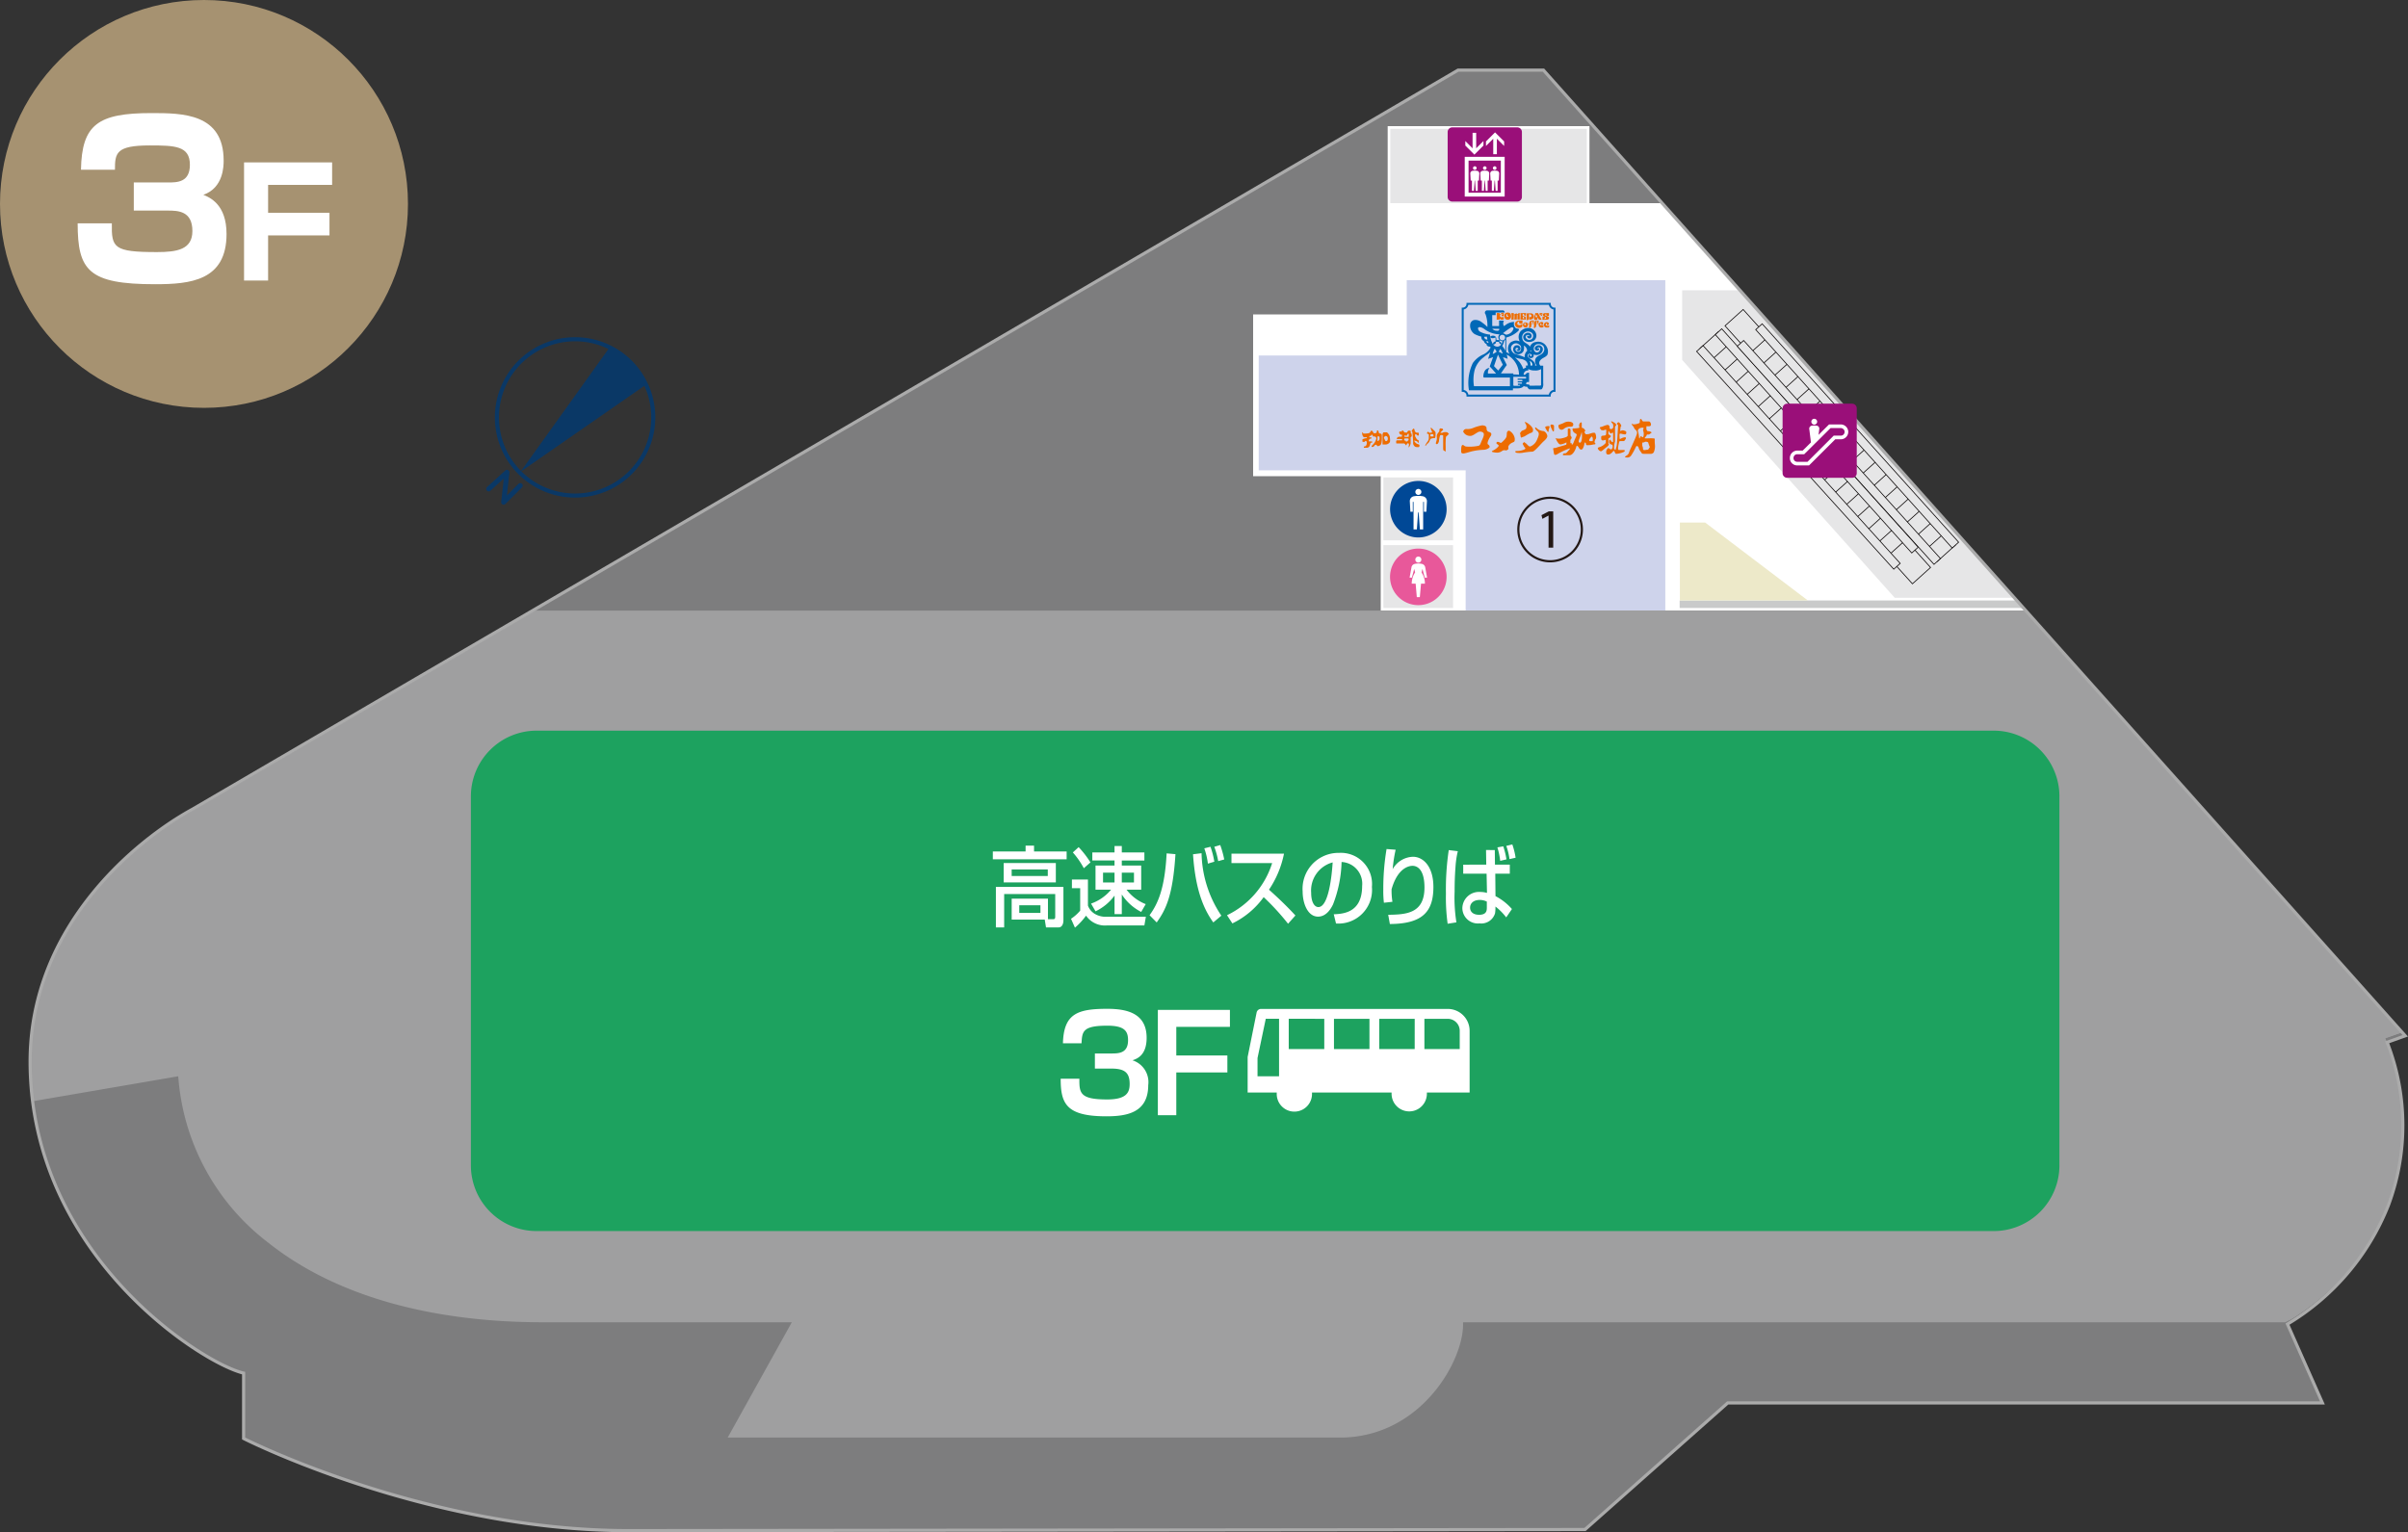 <svg xmlns="http://www.w3.org/2000/svg" viewBox="0 0 238.657 151.901"><rect x="0" y="0" width="238.657" height="151.901" fill="#333333" stroke="none"/><defs><style>.cls-1{fill:#7d7d7e;}.cls-2{fill:#fff;}.cls-3{fill:#9f9fa0;}.cls-4{fill:#e6e6e7;}.cls-5{fill:#c9caca;}.cls-6{fill:#ede9c9;}.cls-10,.cls-11,.cls-21,.cls-22,.cls-7,.cls-8,.cls-9{fill:none;}.cls-7{stroke:#ababab;stroke-width:0.312px;}.cls-10,.cls-11,.cls-8,.cls-9{stroke:#040000;}.cls-8{stroke-width:0.071px;}.cls-9{stroke-width:0.071px;}.cls-10{stroke-width:0.071px;}.cls-11{stroke-width:0.071px;}.cls-12{fill:#9a0f79;}.cls-13{fill:#e8589a;}.cls-14{fill:#1da25f;}.cls-15{fill:#004896;}.cls-16{fill:#a69271;}.cls-17{fill:#ced3eb;}.cls-18{fill:#0068b7;}.cls-19{fill:#ed6c00;}.cls-20{fill:#231815;}.cls-21,.cls-22{stroke:#0a3866;}.cls-21{stroke-linecap:round;stroke-linejoin:round;stroke-width:0.494px;}.cls-22{stroke-width:0.405px;}.cls-23{fill:#0a3866;}</style></defs><title>3f</title><g id="レイヤー_2" data-name="レイヤー 2"><g id="レイヤー_1-2" data-name="レイヤー 1"><path class="cls-1" d="M171.234,139.086h58.943l-3.463-7.816a23.974,23.974,0,0,0,10.004-11.791,22.62,22.62,0,0,0-.127-16.148l1.795-.642L152.972,6.953h-8.465L19.043,80.244C13.619,83.217,2.986,91.752,2.986,105.252c0,19.146,17.115,29.953,21.158,30.877v6.48s17.969,9.137,38.168,9.137l94.777-.109Z"/><polygon class="cls-2" points="164.685 20.142 157.531 20.142 157.531 12.508 137.533 12.508 137.533 31.17 124.197 31.17 124.197 47.207 136.844 47.207 136.844 60.537 200.699 60.537 164.685 20.142"/><path class="cls-3" d="M237.91,108.332a21.008,21.008,0,0,0-1.289-4.875l-.229-.52,1.6-.568-37.293-41.832H52.998L18.845,80.5a34.369,34.369,0,0,0-9.949,8.467,25.62,25.62,0,0,0-5.902,16.211,31.127,31.127,0,0,0,.258,3.998l14.414-2.475a22.769,22.769,0,0,0,8.926,16.5c6.482,5.16,15.895,7.887,27.219,7.887h24.666l-6.357,11.434h60.666c8.117,0,12.385-7.801,12.215-11.434h81.504l.438-.229a23.729,23.729,0,0,0,9.803-11.578,21.332,21.332,0,0,0,1.166-10.949"/><rect class="cls-4" x="137.107" y="54.044" width="6.906" height="6.231"/><path class="cls-3" d="M237.91,108.332a21.008,21.008,0,0,0-1.289-4.875l-.229-.52,1.6-.568L228.447,91.658l-5.465,5.045V110.24H220.779v4.56c0,2.365-2.285,9.053-7.557,9.053H157.344l-7.949,1.494L145,130.826h82.006a23.838,23.838,0,0,0,9.738-11.545,21.333,21.333,0,0,0,1.166-10.949"/><polygon class="cls-4" points="187.787 59.266 199.566 59.266 172.385 28.777 166.719 28.777 166.719 35.683 187.787 59.266"/><polygon class="cls-5" points="181.472 59.529 171.801 59.531 166.469 59.531 166.469 60.277 200.467 60.277 199.795 59.529 181.472 59.529"/><rect class="cls-4" x="137.797" y="12.771" width="19.471" height="7.371"/><polygon class="cls-6" points="169 51.807 166.492 51.807 166.492 59.531 179.178 59.531 169 51.807"/><path class="cls-7" d="M171.234,139.086h58.943l-3.463-7.816a23.974,23.974,0,0,0,10.004-11.791,22.62,22.62,0,0,0-.127-16.148l1.795-.642L152.972,6.953h-8.465L19.043,80.244C13.619,83.217,2.986,91.752,2.986,105.252c0,19.146,17.115,29.953,21.158,30.877v6.48s17.969,9.137,38.168,9.137l94.777-.109Z"/><rect class="cls-4" x="178.709" y="29.674" width="2.419" height="31.435" transform="translate(15.872 132.107) rotate(-42.02)"/><path class="cls-8" d="M188.84,53.554l-1.818,1.637m.725-2.85L185.93,53.976m.721-2.85-1.812,1.637m.723-2.85-1.818,1.637m.725-2.848-1.817,1.634m.725-2.846-1.82,1.633m.727-2.848-1.816,1.637m.723-2.852-1.818,1.639m.725-2.852-1.818,1.637M179,42.633l-1.818,1.639m.723-2.852L176.09,43.056m.723-2.85-1.814,1.637m.721-2.85L173.904,40.63m.723-2.85-1.817,1.636m.723-2.848-1.816,1.635m.723-2.85L170.625,36.99m.725-2.85-1.818,1.637M168.5,34.523l1.797-1.619,21.041,23.354-1.797,1.621Z"/><rect class="cls-4" x="177.81" y="30.785" width="0.86" height="29.119" transform="translate(15.656 131.323) rotate(-42.144)"/><rect class="cls-9" x="177.81" y="30.785" width="0.86" height="29.119" transform="translate(15.656 131.323) rotate(-42.144)"/><rect class="cls-4" x="179.626" y="29.148" width="0.861" height="29.119" transform="translate(16.957 131.624) rotate(-41.97)"/><rect class="cls-10" x="179.626" y="29.148" width="0.861" height="29.119" transform="translate(16.957 131.624) rotate(-41.97)"/><rect class="cls-4" x="181.175" y="27.451" width="2.419" height="31.436" transform="translate(18.04 133.273) rotate(-42.051)"/><path class="cls-8" d="M173.463,35.004l1.818-1.637m-.723,2.85,1.816-1.637m-.725,2.85,1.816-1.635m-.723,2.848,1.816-1.635m-.725,2.85,1.816-1.637m-.721,2.852,1.818-1.639m-.727,2.852,1.816-1.637m-.723,2.85,1.816-1.637m-.723,2.852,1.814-1.637m-.723,2.85,1.818-1.637m-.725,2.85L186.215,45.5m-.727,2.852,1.818-1.637m-.723,2.852,1.815-1.639m-.725,2.852,1.82-1.639m-.725,2.852,1.817-1.635m-.725,2.85,1.818-1.637m-.723,2.85,1.815-1.637m1.031,1.254-1.795,1.619L170.965,32.301l1.799-1.619Z"/><rect class="cls-4" x="183.633" y="28.656" width="0.86" height="29.119" transform="translate(18.314 134.177) rotate(-41.97)"/><rect class="cls-10" x="183.633" y="28.656" width="0.86" height="29.119" transform="translate(18.314 134.177) rotate(-41.97)"/><rect class="cls-4" x="181.816" y="30.293" width="0.861" height="29.119" transform="translate(16.884 133.626) rotate(-42.055)"/><rect class="cls-11" x="181.816" y="30.293" width="0.861" height="29.119" transform="translate(16.884 133.626) rotate(-42.055)"/><path class="cls-12" d="M177.132,47.371a.461.461,0,0,1-.459-.457V40.482a.46.46,0,0,1,.459-.461h6.43a.461.461,0,0,1,.461.46v6.432a.461.461,0,0,1-.461.457Z"/><path class="cls-2" d="M179.81,42.096a.289.289,0,1,0-.289-.289h0a.29.29,0,0,0,.289.289"/><path class="cls-2" d="M183.181,42.826a.736.736,0,0,1-.746.725l-.011,0h-.531l-2.598,2.59h-1.156a.725.725,0,0,1-.746-.704c0-.008,0-.016,0-.025a.739.739,0,0,1,.736-.742h.538l.816-.809-.166-1.324a.101.101,0,0,1-.006-.041.304.304,0,0,1,.262-.297c.08-.008.156-.016.238-.016.084,0,.166.008.244.016a.301.301,0,0,1,.258.297.102.102,0,0,1-.006.041l-.07.574,1.041-1.033h1.146a.75.75,0,0,1,.758.742v.006"/><path class="cls-12" d="M178.816,45.031l2.611-2.594h.996a.407.407,0,0,1,.289.119.362.362,0,0,1,.107.27.37.37,0,0,1-.376.364l-.021-.001h-.682l-2.598,2.594h-1.006a.405.405,0,0,1-.281-.109.372.372,0,0,1-.102-.262.396.396,0,0,1,.109-.274.384.384,0,0,1,.273-.107Z"/><path class="cls-12" d="M143.939,12.627h6.439a.459.459,0,0,1,.459.459v6.436a.463.463,0,0,1-.463.463h-6.434a.463.463,0,0,1-.463-.463h0V13.088A.461.461,0,0,1,143.939,12.627Z"/><path class="cls-2" d="M148.748,19.107h-3.199V15.922h3.199Zm-3.578.377h3.957V15.547H145.17Z"/><polygon class="cls-2" points="147.025 14.43 147.025 13.982 146.304 14.703 146.304 13.17 145.947 13.17 145.947 14.703 145.228 13.982 145.228 14.43 146.127 15.33 147.025 14.43"/><polygon class="cls-2" points="147.996 13.752 147.996 15.285 148.355 15.285 148.355 13.752 149.076 14.471 149.076 14.023 148.174 13.123 147.275 14.023 147.275 14.471 147.996 13.752"/><path class="cls-2" d="M145.76,17.902h.123V18.92h.197l.072-1.018h.035L146.26,18.92h.197V17.902h.123l.033-.684a.263.263,0,0,0-.229-.283,1.546,1.546,0,0,0-.215-.016,1.584,1.584,0,0,0-.219.016.265.265,0,0,0-.227.283Z"/><path class="cls-2" d="M146.17,16.84a.177.177,0,0,0,.178-.176v0a.181.181,0,0,0-.178-.18.183.183,0,0,0-.182.18.179.179,0,0,0,.182.176"/><path class="cls-2" d="M146.748,17.902h.121V18.92h.197l.072-1.018h.035l.072,1.018h.195V17.902h.123l.037-.684a.267.267,0,0,0-.229-.283,1.514,1.514,0,0,0-.434,0,.262.262,0,0,0-.227.283Z"/><path class="cls-2" d="M147.16,16.84a.177.177,0,1,0-.003,0h.003"/><path class="cls-2" d="M147.732,17.902h.125V18.92h.197l.074-1.018h.035l.07,1.018h.195V17.902h.123l.035-.684a.265.265,0,0,0-.227-.283,1.633,1.633,0,0,0-.219-.016,1.605,1.605,0,0,0-.217.016.268.268,0,0,0-.227.283Z"/><path class="cls-2" d="M148.142,16.84a.175.175,0,0,0,.176-.174v-.002a.18.18,0,0,0-.176-.18.184.184,0,0,0-.18.18.18.18,0,0,0,.18.176"/><path class="cls-13" d="M140.57,59.994a2.804,2.804,0,1,1,.002,0H140.57"/><path class="cls-2" d="M140.57,55.779a.299.299,0,0,0,.3-.298h0a.298.298,0,1,0-.596-.011v.011a.297.297,0,0,0,.296.298h0"/><path class="cls-2" d="M140.979,56.403l.232.862h.226l-.182-1.018a.432.432,0,0,0-.311-.337,1.609,1.609,0,0,0-.747,0,.42.42,0,0,0-.307.337l-.184,1.018h.224l.232-.862.091.346a2.032,2.032,0,0,0-.338,1.111h.39l.115,1.34h.3l.117-1.34h.388a1.983,1.983,0,0,0-.337-1.111l.09-.346"/><rect class="cls-4" x="137.107" y="47.334" width="6.906" height="6.231"/><path class="cls-14" d="M53.183,72.437H197.595a6.514,6.514,0,0,1,6.514,6.514h0v36.58a6.516,6.516,0,0,1-6.516,6.516H53.183A6.514,6.514,0,0,1,46.67,115.533h0V78.951a6.514,6.514,0,0,1,6.514-6.514Z"/><rect class="cls-14" x="93.367" y="76.59" width="61.24" height="33.076"/><path class="cls-2" d="M101.646,83.838h.838v.576h3.231v.775H98.4v-.775h3.246Zm2.217,7.293h.525c.125,0,.195-.051.195-.225V88.635h-5.06v3.307h-.82V87.928h6.693v3.307c0,.404-.162.707-.473.707H103.67l-.125-.775h-3.277V89.09h3.596Zm.781-3.652H99.476V85.56h5.168Zm-4.377-.635h3.58v-.646h-3.58Zm.752,3.658h2.1v-.756h-2.1Z"/><path class="cls-2" d="M106.238,87.195h1.588v2.584a1.588,1.588,0,0,0,.674.818,2.113,2.113,0,0,0,1.107.293h3.959l-.146.854h-3.688a2.278,2.278,0,0,1-2.094-.967,6.647,6.647,0,0,1-1.1,1.19l-.389-.879a4.298,4.298,0,0,0,.908-.808V88.056h-.82Zm.666-3.211a9.769,9.769,0,0,1,1.17,1.514l-.658.578A7.996,7.996,0,0,0,106.33,84.51Zm1.23,5.598a4.51,4.51,0,0,0,1.984-1.379h-1.541V85.808h1.883v-.5H108.26V84.51h2.201v-.639h.721v.639H113.42v.799h-2.238v.5h1.922v2.395h-1.45a4.376,4.376,0,0,0,1.899,1.43l-.449.775a5.05,5.05,0,0,1-1.922-1.73v1.944h-.721v-1.834a5.039,5.039,0,0,1-1.883,1.559Zm1.188-2.094h1.139v-.973H109.322Zm1.859,0h1.207v-.973h-1.207Z"/><path class="cls-2" d="M113.933,90.734c.791-1.094,1.512-2.574,1.691-6.131l.875.078c-.256,4.1-.945,5.494-1.859,6.768Zm5.154-6.148a11.482,11.482,0,0,0,1.961,6.193l-.799.67c-.752-1.068-1.75-2.824-2.008-6.758Zm.627,1.033a7.101,7.101,0,0,0-.355-1.516l.611-.154a7.971,7.971,0,0,1,.381,1.48Zm1.023-.248a8.361,8.361,0,0,0-.387-1.422l.588-.172a10.119,10.119,0,0,1,.397,1.43Z"/><path class="cls-2" d="M121.609,90.734a8.566,8.566,0,0,0,4.473-5.166h-4.031v-.939h5.207a9.823,9.823,0,0,1-1.488,3.574c.906.81,1.791,1.654,2.619,2.557l-.729.82a23.728,23.728,0,0,0-2.418-2.637,8.244,8.244,0,0,1-3.1,2.602Z"/><path class="cls-2" d="M132.189,90.641c.922-.043,2.812-.139,2.812-2.807a2.153,2.153,0,0,0-1.914-2.367q-.062-.006-.123-.009a12.467,12.467,0,0,1-.846,4.201c-.131.268-.59,1.215-1.486,1.215-1.016,0-1.527-1.291-1.527-2.498a3.563,3.563,0,0,1,3.293-3.813q.163-.012.326-.009a3.086,3.086,0,0,1,3.246,3.375,3.333,3.333,0,0,1-3.557,3.627Zm-2.24-2.135c0,.93.326,1.42.715,1.42,1.035,0,1.34-3.221,1.416-4.428a2.884,2.884,0,0,0-2.131,3.008"/><path class="cls-2" d="M138.322,84.242a14.293,14.293,0,0,0-.295,1.928,2.394,2.394,0,0,1,2.008-1.23c1.037,0,2.029.982,2.029,2.988,0,2.453-1.068,3.66-4.314,3.678l-.164-.914c1.752-.025,3.594-.111,3.594-2.703,0-1.851-.758-2.152-1.184-2.152-.256,0-1.449.111-2.076,2.324a7.047,7.047,0,0,0,.084,1.242l-.844.094a9.774,9.774,0,0,1-.062-1.303,23.816,23.816,0,0,1,.324-4.021Z"/><path class="cls-2" d="M144.484,84.388a9.214,9.214,0,0,0-.231,1.584c-.07.922-.086,1.723-.086,2.42a15.434,15.434,0,0,0,.178,3.049l-.869.139a18.917,18.917,0,0,1-.17-2.973,26.592,26.592,0,0,1,.279-4.33Zm2.82,1.334-.023-1.455.869.01.016,1.445h1.471v.896H148.197l.021,2.223a5.558,5.558,0,0,1,1.629,1.281l-.566.828a5.911,5.911,0,0,0-1.068-1.078,3.651,3.651,0,0,1-.039.674,1.423,1.423,0,0,1-1.535.998,1.535,1.535,0,0,1-1.705-1.525,1.643,1.643,0,0,1,1.691-1.594l.053.002a2.531,2.531,0,0,1,.697.094l-.039-1.902h-2.317v-.896Zm.055,3.66a1.575,1.575,0,0,0-.713-.162c-.565,0-.945.301-.945.766,0,.404.303.705.893.705.766,0,.766-.455.766-.738Zm1.326-4.039a7.301,7.301,0,0,0-.279-1.334l.582-.103a7.706,7.706,0,0,1,.316,1.293Zm.922-.172a6.065,6.065,0,0,0-.318-1.309l.596-.146a7.063,7.063,0,0,1,.326,1.318Z"/><path class="cls-2" d="M143.485,100.024H124.979a.448.448,0,0,0-.432.34l-.893,4.428v3.523h2.883v.129a1.748,1.748,0,1,0,3.496.027q0-.014,0-.027v-.129h7.887v.119a1.749,1.749,0,1,0,3.498,0v-.119h4.236v-6.127a2.168,2.168,0,0,0-2.17-2.164M126.768,106.7h-2.135v-1.801l.818-3.902h1.316V106.7m4.482-2.697h-3.522v-3.006l3.522.008v2.998m4.479,0h-3.518v-2.998h3.518Zm4.482,0H136.696v-2.998h3.516Zm.963,0v-2.998h2.31a1.184,1.184,0,0,1,1.19,1.178v.005l.002,1.815Z"/><path class="cls-2" d="M106.977,106.944c-.014,1.432.066,2.055,2.756,2.055,1.963,0,2.227-.73,2.227-1.539,0-1.127-.502-1.522-1.814-1.522h-1.631V104.44h1.617c.715,0,1.67,0,1.67-1.312,0-.9-.344-1.443-2.053-1.443-2.465,0-2.492.582-2.559,1.748h-1.842c.078-2.928,1.43-3.42,4.385-3.42,1.896,0,3.91.399,3.91,2.877,0,1.75-.967,2.08-1.404,2.227a2.271,2.271,0,0,1,1.562,2.465c0,2.73-2.119,3.088-4.146,3.088-3.988,0-4.531-1.26-4.531-3.725Z"/><polygon class="cls-2" points="121.897 100.12 121.897 101.802 116.583 101.802 116.583 104.64 121.645 104.64 121.645 106.321 116.583 106.321 116.583 110.561 114.755 110.561 114.755 100.12 121.897 100.12"/><path class="cls-15" d="M140.575,53.284a2.802,2.802,0,1,1,2.8-2.805,2.802,2.802,0,0,1-2.8,2.805"/><path class="cls-2" d="M140.575,49.066a.296.296,0,0,0,.297-.295v-.001a.298.298,0,1,0-.301.297h.004"/><path class="cls-2" d="M141.021,49.2a2.59,2.59,0,0,0-.895,0,.486.486,0,0,0-.399.509l.056,1.025h.24v-.98h.074v2.732h.33l.119-1.69h.057l.122,1.69h.325V49.755h.074v.98h.243l.056-1.025a.492.492,0,0,0-.401-.509"/><g id="_レイヤー_2" data-name=" レイヤー 2"><circle class="cls-16" cx="20.217" cy="20.217" r="20.217"/><path class="cls-2" d="M11.084,22.142c-.041,2.427.185,2.849,4.474,2.849,1.991,0,3.51-.253,3.51-2.089,0-1.983-1.416-2.026-2.442-2.026H13.26V18.09h3.365c.924,0,2.195,0,2.195-1.752,0-1.877-1.477-1.92-3.98-1.92-3.346,0-3.448.76-3.448,2.406H8.025c.082-4.496,1.704-5.613,6.979-5.613,3.078,0,7.162.021,7.162,4.705,0,.507,0,2.701-2.012,3.398.616.253,2.299.928,2.299,3.883,0,4.621-3.57,4.981-7.08,4.981-6.608,0-7.676-1.372-7.676-6.036Z"/><path class="cls-2" d="M32.916,16.1v2.23H26.572v2.764h6.084v2.244h-6.084v4.474H24.188V16.1Z"/></g><g id="レイヤー_3" data-name="レイヤー 3"><polygon class="cls-17" points="139.421 27.773 139.421 35.243 124.753 35.243 124.753 46.628 145.261 46.628 145.261 60.526 165.048 60.526 165.048 27.773 139.421 27.773"/><path class="cls-18" d="M153.28,34.36a.948.948,0,0,0-1.062-.455.697.697,0,0,0-.581.467c-.025-.011-.016-.033-.031-.048-.209-.29-.621-.338-.716-.696a.58.58,0,0,1,.882-.663.39.39,0,0,1,.181.352.385.385,0,0,1-.743.137.193.193,0,0,1,.074-.207.254.254,0,0,1,.201-.037c.055.02.091.04.079.094-.015.028-.039.028-.065.021a.11.11,0,0,1-.066-.059.06.06,0,0,0-.07.03.171.171,0,0,0,.051.185.253.253,0,0,0,.249.06.27.27,0,0,0,.109-.119.296.296,0,0,0-.058-.336.47.47,0,0,0-.345-.092.505.505,0,0,0-.396.337.473.473,0,0,0,.21.48.834.834,0,0,0,.878-.071.628.628,0,0,0,.184-.653.799.799,0,0,0-.66-.566.235.235,0,0,0-.039-.007,1.09,1.09,0,0,0-.844.331.913.913,0,0,0-.143.853c.012.051.036.106.049.154a.727.727,0,0,0-.639-.033.412.412,0,0,1-.05.019.642.642,0,0,0-.379.338.945.945,0,0,0,.069.896l-.008.007a2.087,2.087,0,0,0-.308-.165l-.01-.066V33.46a2.653,2.653,0,0,0,1.086-.553c.083-.075.204-.166.166-.279-.1-.069-.233-.036-.324-.115a.578.578,0,0,1-.138-.596,1.393,1.393,0,0,0-.86.308c-.052.026-.092.092-.151.102a.466.466,0,0,1-.072-.353c.006-.064.069-.122.036-.185l-.445-.014-.012.014c.011.152,0,.373.006.518l-.016.014h-.646l-.019-.022v-1.06h.34v-.261h.893l.013-.016a.282.282,0,0,0-.141-.189H147.34a.243.243,0,0,0-.165.159.251.251,0,0,0,.059.23,3.36,3.36,0,0,1,.182,1.257,3.313,3.313,0,0,0-.535-.452.99.99,0,0,0-.797-.237.515.515,0,0,0-.365.381.998.998,0,0,0,.422,1.005,2.839,2.839,0,0,0,.666.251l.01.136a.416.416,0,0,0,.245.303.431.431,0,0,0,.27.305.303.303,0,0,0,.024.12.372.372,0,0,0,.324.134.097.097,0,0,1,.037.124,1.581,1.581,0,0,1-.801.694,2.567,2.567,0,0,0-.948.814,4.536,4.536,0,0,0-.38,2.695h4.359v-.18c.365-.039.817.079,1.071-.236a.745.745,0,0,0,.344.063.479.479,0,0,0,.229.268h1.108a.171.171,0,0,0,.136-.061.825.825,0,0,0,.112-.557V36.255l-.285-.007a.469.469,0,0,1-.103-.18.405.405,0,0,1,.103-.352c.208-.261.523-.274.705-.551A.946.946,0,0,0,153.28,34.36Z"/><path class="cls-17" d="M147.086,32.603a2.637,2.637,0,0,0,1.543.543.402.402,0,0,0-.112.409.595.595,0,0,0,.091.15h-.3a.78.78,0,0,0-.038-.275q-.022-.029-.047-.057a.325.325,0,0,0-.252-.094.309.309,0,0,0-.267.109c-.01-.053-.023-.168-.028-.219a2.48,2.48,0,0,1-.979-.28.405.405,0,0,1-.21-.381.22.22,0,0,1,.168-.078A.907.907,0,0,1,147.086,32.603Z"/><path class="cls-17" d="M149.958,32.476a.137.137,0,0,1,.036.142.851.851,0,0,1-.739.565,1.177,1.177,0,0,0-.295-.147,7.301,7.301,0,0,1,.806-.575A.233.233,0,0,1,149.958,32.476Z"/><path class="cls-17" d="M148.573,32.592a.143.143,0,0,1-.014.149c-.084.08-.188.047-.306.041a.56.56,0,0,1-.352-.19C147.901,32.589,148.57,32.603,148.573,32.592Z"/><path class="cls-17" d="M147.37,33.378a1.531,1.531,0,0,0,.054.278.265.265,0,0,1-.321-.267,1.47,1.47,0,0,0,.268-.018Z"/><path class="cls-17" d="M147.866,33.522a.56.56,0,0,0,.356-.075l.001.399a.383.383,0,0,0-.175.074.302.302,0,0,0-.086.191,1.884,1.884,0,0,1-.253-.693C147.733,33.444,147.792,33.52,147.866,33.522Z"/><path class="cls-17" d="M148.915,33.826a.766.766,0,0,1-.106.289.239.239,0,0,0-.19-.25v-.148A.422.422,0,0,0,148.915,33.826Z"/><path class="cls-17" d="M147.457,33.824l.081.163c-.102.047-.217-.082-.234-.157C147.303,33.83,147.415,33.824,147.457,33.824Z"/><path class="cls-17" d="M148.278,33.884l.295.007a.185.185,0,0,0,.078.18.22.22,0,0,0,.151.056.516.516,0,0,1-.329.235.503.503,0,0,1-.491-.222.241.241,0,0,0,.243-.1A.358.358,0,0,0,148.278,33.884Z"/><path class="cls-17" d="M149.193,33.681v1.076a3,3,0,0,0-.305-.458,1.443,1.443,0,0,0,.19-.521A.348.348,0,0,0,149.193,33.681Z"/><path class="cls-17" d="M150.721,34.308a.574.574,0,0,1-.033.48c-.093.106-.191.095-.327.07a.249.249,0,0,1-.137-.113c-.031-.071-.045-.21.066-.252a.147.147,0,0,1,.147.027.083.083,0,0,1,.037.1c-.046.063-.2-.042-.15.094a.21.21,0,0,0,.263.059.254.254,0,0,0,.104-.286.346.346,0,0,0-.186-.238.462.462,0,0,0-.339.02.446.446,0,0,0-.194.434c.05.161.16.364.338.399a.607.607,0,0,0,.668-.266.914.914,0,0,0,.044-.571.566.566,0,0,1,.33.523.764.764,0,0,0-.245.529.345.345,0,0,1,.008.066V35.42a6.054,6.054,0,0,0-.88-.302.682.682,0,0,1-.481-.554.45.45,0,0,1,.19-.419.483.483,0,0,1,.475-.078A.733.733,0,0,1,150.721,34.308Z"/><path class="cls-17" d="M152.941,34.283a.559.559,0,0,1,.103.451c-.16.58-.81.42-.895.964a.651.651,0,0,0,.162.539l-.17.006c.071-.208-.102-.367-.234-.503-.132-.099-.288-.198-.425-.301a.249.249,0,0,1-.045-.285.235.235,0,0,1,.237-.067.299.299,0,0,1,.129.077c.019.096-.016.149-.089.163-.033.011-.061-.047-.066-.07.005-.042.026-.087-.024-.118-.062-.028-.103.036-.128.076a.24.24,0,0,0,.006.189.289.289,0,0,0,.277.092.278.278,0,0,0,.19-.114c.048-.078.026-.168.043-.243a.701.701,0,0,0,.539.007.54.54,0,0,0,.266-.23.495.495,0,0,0,.087-.377.435.435,0,0,0-.304-.302.448.448,0,0,0-.452.167.285.285,0,0,0-.028.194.214.214,0,0,0,.129.141.26.26,0,0,0,.256-.026.192.192,0,0,0,.035-.171c-.006-.016-.029-.035-.048-.016-.012.035-.047.075-.076.06-.024-.024-.017-.072-.011-.101.024-.057.1-.053.146-.041.034.01.1.057.102.098a.412.412,0,0,1-.165.352.359.359,0,0,1-.276.025.438.438,0,0,1-.204-.33.472.472,0,0,1,.258-.44A.679.679,0,0,1,152.941,34.283Z"/><path class="cls-17" d="M148.335,34.872a1.482,1.482,0,0,1-.391.22,1.476,1.476,0,0,1,.198-.518A1.326,1.326,0,0,1,148.335,34.872Z"/><path class="cls-17" d="M148.936,35.063c-.07-.015-.323-.169-.406-.197a1.817,1.817,0,0,0,.167-.279A1.57,1.57,0,0,1,148.936,35.063Z"/><path class="cls-2" d="M151.747,34.823l-.014.028a.089.089,0,0,1-.06-.052c0-.026-.004-.073.038-.061Z"/><path class="cls-17" d="M147.486,35.58s.344-.122.496-.175c0,0-.23.615-.33.92l.009.021c.222.229.413.451.617.688h-.805a.752.752,0,0,1,.149-.553.582.582,0,0,0-.495.345,1.205,1.205,0,0,0-.106.367c-.009.085-.025.172.043.237H149.65v.86h-3.564a3.99,3.99,0,0,1,.071-1.627,2.453,2.453,0,0,1,.885-1.244c.208-.193.45-.311.653-.511C147.636,35.131,147.553,35.361,147.486,35.58Z"/><path class="cls-17" d="M150.547,37.144a4.827,4.827,0,0,0-.561-.019c-.004-.029.013-.078-.011-.102h-1.222c.195-.276.379-.569.589-.835-.129-.259-.26-.515-.387-.768a2.38,2.38,0,0,1,.461.157,1.657,1.657,0,0,0-.09-.425A2.258,2.258,0,0,1,150.547,37.144Z"/><path class="cls-17" d="M148.945,36.153l-.454.582c-.143-.129-.286-.306-.422-.439.133-.359.251-.763.395-1.135l.475.983Z"/><path class="cls-17" d="M150.871,35.611a1.255,1.255,0,0,1,.302.138.604.604,0,0,1,.251.475.287.287,0,0,1-.172.008l-.017.012v.224c-.096-.01-.174.065-.258.118a2.569,2.569,0,0,0-.389-.706,4.668,4.668,0,0,0-.436-.446A4.513,4.513,0,0,0,150.871,35.611Z"/><path class="cls-2" d="M151.858,36.18c-.01.111-.097.044-.155.058a.778.778,0,0,0-.1-.464A.438.438,0,0,1,151.858,36.18Z"/><path class="cls-17" d="M152.126,36.73a1.052,1.052,0,0,0,.609-.136v1.573a.085.085,0,0,1-.078.062l-1.029.007a.233.233,0,0,1-.08-.125.496.496,0,0,1-.31-.053.383.383,0,0,1,.113-.193.639.639,0,0,0,.194,0v-.91a.347.347,0,0,0-.351.166c-.064.029-.114.059-.186.022a.419.419,0,0,1,.06-.219.388.388,0,0,1,.399-.19s0-.095-.002-.154A1.256,1.256,0,0,0,152.126,36.73Z"/><path class="cls-17" d="M151.205,37.36s.049.008.054.086c.003.078-.059.085-.059.085h-.787s-.003.057,0,.125l.427.004a.08.08,0,0,1,.06.065c.003.054-.06.069-.06.069h-.414a.603.603,0,0,0,0,.126h.371s.05.001.05.067-.054.052-.054.052c-.093-.003-.355-.006-.355-.006l.003.131h.186s.023.002.023.044-.06.043-.06.043l-.551-.003a.094.094,0,0,1-.053-.071V37.36Z"/><path class="cls-19" d="M149.013,30.999c-.128-.008-.186.015-.322.142-.046.043-.061.028-.059-.02V31.058c0-.014-.004-.021-.024-.022-.049,0-.18-.006-.204-.01-.048,0-.081.064-.066.12a3.138,3.138,0,0,1-.008.501c0,.029.024.052.065.045a.724.724,0,0,1,.198-.004c.03.011.036.007.036-.027,0-.014,0-.04-.001-.06,0-.024.016-.028.031-.005a.164.164,0,0,0,.145.093c.036,0,.177-.006.211-.012.022-.004.027-.016.024-.035s-.011-.175-.012-.195c-.003-.02-.024-.035-.06-.016-.031.021-.297.062-.304-.107-.003-.165.169-.189.246-.193.048-.003.032.031.009.041-.049.032-.099.05-.099.1.006.084.159.075.179.075a.048.048,0,0,0,.043-.051l-.001-.004c-.003-.045-.002-.169,0-.221C149.052,31.014,149.032,31.002,149.013,30.999Zm.43-.011a.309.309,0,0,0-.346.365.325.325,0,0,0,.34.345.32.32,0,0,0,.324-.316c0-.005,0-.011,0-.017-.005-.255-.1-.372-.319-.378Zm.026.403a.091.091,0,0,1-.032.015c-.057.021-.094,0-.122-.057a.18.18,0,0,1,.022-.187c.031-.028.057-.027.059.012.005.052.01.095.011.103.002.031.012.038.034.035.019-.002.047-.004.047.031,0,.027-.006.041-.019.047Zm.867.23c-.005-.028.001-.333.003-.371,0-.041.06-.052.06-.001,0,.066,0,.298-.01.37-.006.036,0,.05.032.056.025,0,.114.006.155.006.034-.003.042-.012.044-.043.001-.058-.005-.515-.01-.584,0-.029-.051-.036-.077-.017-.009.006-.095.076-.15.116-.042.023-.053.016-.048-.037.003-.038-.024-.049-.06-.044a1.018,1.018,0,0,0-.207.112c-.029.019-.042.002-.038-.023,0-.012.005-.038.009-.065a.041.041,0,0,0-.027-.052.042.042,0,0,0-.015-.002c-.02,0-.139-.003-.176,0-.043.007-.035.037-.024.052a1.924,1.924,0,0,1,.002.53c-.013.037-.013.059.022.062a.976.976,0,0,0,.136-.006c.036,0,.058.013.067.003s0-.046,0-.062c0-.025.006-.303.006-.344.007-.049.072-.071.072-.009a1.828,1.828,0,0,1-.015.365c-.004.035.009.044.025.041h.19c.052.007.033-.042.033-.053Zm.389.06a3.557,3.557,0,0,1,.45.01c.039.007.073-.01.062-.044a1.216,1.216,0,0,1-.009-.23c.006-.038-.006-.041-.033-.038a.927.927,0,0,0-.105.024.086.086,0,0,0-.062.066c-.011.085.025.091.049.118.016.022.003.032-.016.027a.143.143,0,0,1-.139-.128c-.024-.121.121-.123.165-.123s.021-.042-.011-.045a.846.846,0,0,1-.093.003c-.031-.003-.072-.009-.082-.088a.114.114,0,0,1,.109-.117c.041-.007.062.013.035.052a.067.067,0,0,0,0,.072.441.441,0,0,0,.134.066c.025.009.058-.004.055-.035a.995.995,0,0,1,.014-.169c.005-.055,0-.066-.044-.068a4.177,4.177,0,0,1-.453.009c-.041,0-.05,0-.064.014-.012.012.003.047.015.087a4.376,4.376,0,0,1-.02.484c-.003.055.014.055.042.052Zm.638.066c.05-.008.157-.064.158-.15.018-.097.015-.388.018-.42,0-.03.022-.036.075-.021.103.038.17.045.165.171a.136.136,0,0,1-.056.102c-.031.025-.093.01-.121,0-.035-.011-.045.012-.035.059a.883.883,0,0,1-.004.169c0,.044.018.052.045.044.016-.007.116-.029.185-.047a.303.303,0,0,0-.019-.591c-.031,0-.372-.003-.409,0a.053.053,0,0,0-.057.049.052.052,0,0,0,.001.013c0,.031.012.572.012.583s-.005.048.043.039Zm.77-.03c.098.027.231-.012.246-.079.004-.025.004-.094.009-.124,0-.036.038-.03.041-.018a.626.626,0,0,1,.053.129c.016.036.033.062.064.062a1.17,1.17,0,0,1,.186.021c.049.009.059-.018.038-.053-.096-.178-.229-.402-.298-.558-.011-.055-.025-.064-.079-.055a1.003,1.003,0,0,1-.168-.003c-.035-.006-.044-.016-.066.042-.041.127-.079.253-.105.374-.025.117-.013.234.081.26Zm.056-.353a1.265,1.265,0,0,0,.034-.151c.001-.025.014-.035.029-.025a.059.059,0,0,1,.024.032c.004.01.06.122.069.144.013.024.019.064-.012.077a.118.118,0,0,1-.107.009.072.072,0,0,1-.037-.086Zm.408-.142c-.003.022.017.022.026.022a.329.329,0,0,0,.088-.021c.017-.004.015-.017.017-.034a.069.069,0,0,0-.006-.042c0-.006-.008-.024.017-.018.059.013.06.081.018.116a.173.173,0,0,1-.059.033c-.007.004-.02.016-.014.026,0,.015.022.02.034.02l.048-.002a.092.092,0,0,0,.037-.01.148.148,0,0,0,.041-.035.065.065,0,0,0,.014-.037c.003-.018.017-.138.02-.158.004-.031-.01-.053-.054-.044-.036.005-.152,0-.19,0s-.051.002-.047.044c0,.027.012.124.009.14Zm.592.22c.121.083-.004.171-.051.175-.031.003-.056.005-.074.005-.017.004-.02,0-.022-.012s.006-.036.041-.053c.038-.021.038-.027.038-.082a.071.071,0,0,0-.066-.075h-.001c-.034-.006-.079-.01-.134-.015-.058-.007-.05.018-.044.059a.812.812,0,0,1-.006.213c-.003.027.01.047.044.047l.334-.01a.871.871,0,0,0,.141-.01.167.167,0,0,0,.129-.197l-.001-.006a.229.229,0,0,0-.103-.102c-.041-.02-.188-.081-.235-.098-.057-.021-.062-.061-.027-.098a.123.123,0,0,1,.057-.043c.035-.012.057.001.038.024-.021.031-.016.059.015.095a.301.301,0,0,0,.218.06c.018-.002.027.003.031-.019.003-.018.006-.196.005-.225a.042.042,0,0,0-.041-.037c-.019,0-.066,0-.094.002-.031.003-.27.003-.27.003a.276.276,0,0,0-.089.014.157.157,0,0,0-.089.203l.011.022c.066.109.119.074.248.16Zm-2.35.328c-.07.006-.224,0-.302.008a.46.46,0,0,0-.376.24.29.29,0,0,0,.028.278.401.401,0,0,0,.385.206.369.369,0,0,0,.278-.103c.031-.041.027-.05.027-.074s.001-.162,0-.195c0-.031-.034-.042-.044-.02a.302.302,0,0,1-.364.102.129.129,0,0,1-.091-.125.314.314,0,0,1,.036-.141.238.238,0,0,1,.114-.08c.037-.008.091-.02.051.032-.026.04-.046.059-.021.106.027.045.04.085.119.082a1.158,1.158,0,0,0,.151-.005c.036-.007.059-.032.061-.096.001-.061.001-.131.004-.181.003-.024.016-.041-.056-.037Zm2.13.458c-.003-.008-.012-.025-.048.006a.228.228,0,0,1-.157.025.112.112,0,0,1-.107-.06c-.023-.039.008-.108.047-.136.039-.023.061.02.061.05a.052.052,0,0,1-.021.054.038.038,0,0,1-.024.016.126.126,0,0,0,.178,0l.007-.007a.154.154,0,0,0,.044-.16.148.148,0,0,0-.144-.093.323.323,0,0,0-.223.091.237.237,0,0,0-.045.049h-.288a1.444,1.444,0,0,1,.004-.15.092.092,0,0,1,.026-.061.128.128,0,0,1,.062-.03c.077-.013.047.039.022.048a.088.088,0,0,0-.051.07.08.08,0,0,0,.028.074.536.536,0,0,0,.097.03c.051.009.05-.028.05-.057,0-.025.004-.125.008-.166.002-.045-.011-.051-.035-.048-.025.005-.067,0-.105.005a.367.367,0,0,0-.106.012c-.025.011-.069.024-.115.048a.175.175,0,0,0-.069.126c-.003.014-.003.05-.007.099h-.29v-.025a.248.248,0,0,1,.072-.193c.068-.064.09-.012.042.047a.078.078,0,0,0-.015.072.193.193,0,0,0,.069.061c.025.008.064.038.071-.03.01-.069.013-.141.02-.183a.043.043,0,0,0-.034-.05.046.046,0,0,0-.014,0,1.374,1.374,0,0,0-.221.021.266.266,0,0,0-.117.078.292.292,0,0,0-.06.156.091.091,0,0,0-.007.044h-.179a.255.255,0,1,0-.208.409c.143,0,.236-.093.245-.281a.197.197,0,0,0-.015-.083h.152c-.012.121-.024.314-.024.352-.004.065.057.092.11.043.02-.018.064-.071.08-.087a.164.164,0,0,0,.031-.11c.004-.04.004-.13.004-.198h.281c-.01.133-.02.311-.025.357-.01.072.034.069.085.051a.299.299,0,0,0,.133-.165.32.32,0,0,0,.008-.116c0-.018,0-.068-.004-.127h.262q-.011.026-.019.053a.347.347,0,0,0,.057.206.257.257,0,0,0,.196.105.373.373,0,0,0,.202-.035.037.037,0,0,0,.029-.035c.003-.012-.004-.122-.004-.133a.085.085,0,0,0-.003-.041Zm-1.74-.013a.173.173,0,0,1-.071.021.107.107,0,0,1-.07-.034.099.099,0,0,1-.02-.059.105.105,0,0,1,.047-.097c.014-.008.039-.029.053-.003a.185.185,0,0,1,.022.053c.004.005.011.021.02.021a.027.027,0,0,1,.02.018c.006.004.01.023.014.03a.046.046,0,0,1-.014.049Zm2.306.053c-.005-.015-.013-.012-.021-.009a.308.308,0,0,0-.036.019.151.151,0,0,1-.057.027.317.317,0,0,1-.086.003.115.115,0,0,1-.087-.042.173.173,0,0,1-.041-.06c-.011-.014-.018-.027-.009-.041a.399.399,0,0,0,.027-.053.113.113,0,0,1,.051-.038c.025-.012.038.004.05.035a.056.056,0,0,1-.012.071.058.058,0,0,1-.041.016s.018.015.031.024a.124.124,0,0,0,.077.021.213.213,0,0,0,.102-.06.136.136,0,0,0,0-.16.225.225,0,0,0-.155-.077.251.251,0,0,0-.16.027.442.442,0,0,0-.103.078.203.203,0,0,0-.045.122.307.307,0,0,0,.069.229.407.407,0,0,0,.159.071,1.375,1.375,0,0,0,.238-.007c.036-.005.043-.036.049-.064.003-.027,0-.117,0-.134Z"/><path class="cls-17" d="M149.171,33.469a.275.275,0,1,1,0-.002Z"/><path class="cls-18" d="M145.441,30.023h-.095v.099a.376.376,0,0,1-.376.374h-.099V38.85h.099a.373.373,0,0,1,.376.369v.003l.001.096h8.344V39.219a.376.376,0,0,1,.375-.375h.098l.002-.095v-8.25h-.1a.376.376,0,0,1-.368-.377v-.096l-.1-.003Zm8.069.195a.567.567,0,0,0,.459.461v7.98a.571.571,0,0,0-.462.461h-7.98a.564.564,0,0,0-.459-.459V30.68a.566.566,0,0,0,.459-.461Z"/><path class="cls-19" d="M136.951,43.145c0-.157-.16-.171-.223-.171-.064,0-.098-.171-.117-.243-.021-.071-.149-.113-.149.03a.193.193,0,0,1-.106.184h-.222a.462.462,0,0,0-.149-.229c-.095-.086-.147.07-.212.17s-.552.101-.616.101c-.062,0-.097-.17-.148-.129v.172c0,.1.107.315.183.315h.231c.097,0,.065.102-.03.102s-.362.084-.362.128V43.79s.182.044.224,0c.044-.043.044-.087.117-.071s.096.086.096.186-.053.343-.19.343c-.14,0-.106.143-.106.143h.275c.34,0,.34-.371.371-.429a.145.145,0,0,1,.149-.087c.084,0,.01-.113.01-.113H135.74c-.116,0-.095-.043-.062-.144a.231.231,0,0,1,.212-.141c.062,0,.044-.116,0-.116h-.171v-.137s.203-.006.19-.079c-.01-.07.087-.057.118-.015.031.044.042.158.075.146.031-.016.307-.031.307.2a1.231,1.231,0,0,1-.382.641c-.181.215-.054.188.01.188.066,0,.105-.015.191-.129s.118-.1.224-.043c.044.114.129.1.129.1a1.577,1.577,0,0,0,.2-.086C137.004,44.033,136.951,43.304,136.951,43.145Zm-.296.517a.214.214,0,0,1-.131.072v-.473h.171a.295.295,0,0,1,.033.17C136.728,43.561,136.728,43.591,136.655,43.662Z"/><path class="cls-19" d="M137.736,43.262a.872.872,0,0,0-.277-.402H137.14c-.063,0-.117.172-.117.23v.973h.351a.501.501,0,0,0,.361-.215C137.81,43.747,137.756,43.404,137.736,43.262Zm-.372.473c-.074,0-.116-.143-.147-.203a.56.56,0,0,1-.053-.144.239.239,0,0,1,.168-.169c.064,0,.214.043.214.259C137.546,43.69,137.439,43.734,137.364,43.734Z"/><path class="cls-19" d="M139.895,43.01c0-.042-.074-.042-.074-.042V42.81a.311.311,0,0,0-.043-.115h-.169c-.106,0-.138.186-.138.186h-.181c-.063,0-.097,0-.17-.115a.189.189,0,0,0-.171-.101v.117h-.201c-.107,0-.073.143-.042.198a.211.211,0,0,0,.158.116h.107l-.042.199h-.213a.275.275,0,0,0-.223.085c-.063.057-.059.194-.032.158a2.115,2.115,0,0,1,.478,0c.062,0,.031.114,0,.114h-.434a.122.122,0,0,0-.129.072v.158c0,.056.011.084.064.084h.732a.281.281,0,0,1,.129.129c.052.103.105,0,.127-.057s.043-.085.105-.085.106.013.106.128-.063.258-.01.258c.052,0,.18-.301.18-.401v-.543c0-.057,0-.057.074-.1S139.895,43.053,139.895,43.01Zm-.361.671c-.053,0,0,.088-.097.088h-.125s.031-.088-.021-.088-.128,0-.128-.084a.164.164,0,0,1,.054-.128h.147s.245-.031.245.056-.022.156-.075.156Zm.086-.387a1.043,1.043,0,0,1-.318.016c-.043-.028-.065,0-.095,0-.034,0-.022-.113-.022-.113l.062-.028c.065,0,.171.072.19,0a.744.744,0,0,1,.109-.173h.073Z"/><path class="cls-19" d="M139.928,42.694c.062-.084.115-.2.18-.2s.095.13.095.188c0,.056.105.215.224.215.116,0,.19-.03.19.084,0,.116.029.201-.074.201-.105,0-.105-.085-.147-.101-.045-.014-.148-.043-.148,0a.345.345,0,0,0,.052.259c.085.157.148.257.223.272s.085.058.085.172-.02.172-.095.057-.064-.087-.161-.114a.909.909,0,0,1-.169-.072.168.168,0,0,0,.032.143.64.64,0,0,0,.286.229c.096.015.182.058.182.128,0,.073-.013.173-.086.173s-.297.015-.382-.073a.426.426,0,0,1-.158-.385c0-.243-.054-.83-.065-.943-.01-.115-.031-.171-.062-.171C139.895,42.754,139.928,42.694,139.928,42.694Z"/><path class="cls-19" d="M142.28,42.925c0-.13-.117-.215-.233-.328-.117-.116-.213-.23-.254-.175a.589.589,0,0,0,.031.129c.02.046.054.131.086.215.03.088.052.115-.012.115s-.233.06-.275,0c-.044-.057-.065-.127-.13-.043-.062.087-.106.143-.053.143a.501.501,0,0,1,.171.087v.3c0,.302-.086.329-.266.616-.18.285-.032.228.02.128.055-.101.213-.185.276-.3.065-.115.105-.273.171-.315a.945.945,0,0,1,.371-.059C142.292,43.437,142.28,43.053,142.28,42.925Zm-.233.344h-.223c-.054,0-.063-.028-.063-.101a.406.406,0,0,1,.032-.143l.031.014h.192c.041,0,.051.043.051.086S142.101,43.268,142.047,43.268Z"/><path class="cls-19" d="M142.938,42.494c.054,0,.128.143.054.171-.074.029-.064.029-.097.072-.031.045-.18.172-.116.172s.201.016.234-.028c.031-.043.413-.071.477.016.062.084.148.142.094.156-.053.015-.244.243-.276.243a7.023,7.023,0,0,0-.03.915v.516c0,.085.012.035-.18-.06-.062-.032-.066-.083-.066-.353V43.168s-.232-.101-.307.014a2.288,2.288,0,0,0-.107.544c-.03.127-.104.3-.199.3-.098,0-.149,0-.065-.272a1.091,1.091,0,0,0,.043-.499.571.571,0,0,1,.147-.357c.096-.114.129-.159.117-.231a.188.188,0,0,1,.065-.185C142.779,42.451,142.885,42.494,142.938,42.494Z"/><path class="cls-19" d="M145.016,42.793a.314.314,0,0,1,.331-.261,1.432,1.432,0,0,0,.625-.091,4.313,4.313,0,0,1,.925-.272c.15,0,.433.052.433.272s.071.332.241.383c.171.049.342.159.151.441s-.383.715-.24.796c.14.082.21.26.109.331a.956.956,0,0,1-.564.2,6.097,6.097,0,0,0-1.055.132c-.274.059-.773.23-.927.23-.151,0-.23-.01-.23-.24s0-.644.182-.593.091.149.461.159a4.417,4.417,0,0,0,1.098-.089c.141-.061.172-.192.27-.433.102-.241.384-.735.142-.887a.467.467,0,0,0-.531,0c-.151.071-.475.342-.686.342a.767.767,0,0,1-.562-.19A.965.965,0,0,1,145.016,42.793Z"/><path class="cls-19" d="M149.345,42.916c.039-.153.141-.284.311-.174a1.079,1.079,0,0,1,.472.736c0,.301-.01.301-.21.39a.815.815,0,0,0-.402.334c-.062.119.03.311-.051.352s-.131.13-.27.091a.389.389,0,0,0-.332.07.819.819,0,0,1-.474.16,1.687,1.687,0,0,1-.442-.061c-.07-.01-.162-.06.01-.14a1.724,1.724,0,0,0,.553-.414c.029-.089.041-.11-.04-.171s-.201-.119-.15-.208c.051-.093.1-.093.231-.054s.172.143.303.02c.129-.12.432-.391.462-.592A2.544,2.544,0,0,0,149.345,42.916Z"/><path class="cls-19" d="M150.791,43.384c-.07,0-.1-.162-.1-.253a.37.37,0,0,0-.051-.17,1.59,1.59,0,0,1,.16-.221c.071-.07.395-.13.454-.27a.464.464,0,0,0-.021-.403c-.058-.122-.211-.301.011-.201s.693.461.693.754-.121.241-.381.373c-.262.132-.453.281-.543.301A1.06,1.06,0,0,0,150.791,43.384Z"/><path class="cls-19" d="M152.149,42.389c.069-.062.13.068.331.201a1.272,1.272,0,0,0,.524.15.648.648,0,0,1,.352.481c0,.183-.171.355-.393.555-.222.201-.875.998-1.076.998a7.921,7.921,0,0,0-1.006.118,1.944,1.944,0,0,1-.544,0c-.121-.01-.298-.179-.006-.179a1.89,1.89,0,0,0,.643-.111c.152-.049.274-.119.152-.24-.12-.12-.124-.213-.186-.295-.06-.08-.008-.121.071-.2s.08,0,.211.079c.131.081.301.374.453.312a1.176,1.176,0,0,0,.663-.675c.212-.472.242-.672.01-.863S152.149,42.389,152.149,42.389Z"/><path class="cls-19" d="M153.154,42.357c-.019-.069.131-.101.222-.11s.212-.02.203.079c-.013.102-.103.264-.093.334.009.071-.019.212-.091.141a2.925,2.925,0,0,1-.21-.331A.22.22,0,0,1,153.154,42.357Z"/><path class="cls-19" d="M153.678,42.278c-.032-.112.01-.191.088-.191.082,0,.253.029.253.141v.403c0,.109-.05.22-.141.07A3.873,3.873,0,0,1,153.678,42.278Z"/><path class="cls-19" d="M154.81,42.603a.457.457,0,0,0,.213-.113.894.894,0,0,1,.539-.185c.315,0,.363-.067.363-.243s-.25-.26-.455-.26a.887.887,0,0,0-.476.12c-.156.086-.4.15-.482.196s-.064.193,0,.325A.284.284,0,0,0,154.81,42.603Z"/><path class="cls-19" d="M158.192,43.346a.942.942,0,0,0-.057-.317c-.021-.065-.03-.111-.124-.125a.756.756,0,0,0-.267.037c-.123.034-.266.088-.266.088s-.197.027-.272.027-.138-.128-.166-.221c-.03-.093.074-.038.074-.131a.417.417,0,0,0-.346-.298V41.97c0-.131-.087-.117-.166-.037a.399.399,0,0,0-.094.289c0,.091.064.157,0,.194a2.355,2.355,0,0,1-.566.057c-.148,0-.085.167-.026.289.054.119.22.204.315.26.092.056-.011.233-.14.519-.132.288-.176.532-.308.549-.009-.056-.009-.167-.038-.158a.346.346,0,0,1-.103,0v-.324a.375.375,0,0,0,.123-.214c0-.102-.112-.185-.112-.224v-.53c0-.13-.075-.157-.158-.157,0,0-.111-.01-.111.092v.595c0,.159-.419.241-.568.28a1.163,1.163,0,0,1-.456.028c-.147-.028-.259-.028-.193,0,.064.025.056.118.166.287.112.166.195.297.335.297a1.623,1.623,0,0,0,.483-.156c.103-.049.103-.04.103-.04s0,.218-.037.227c-.038.011-.862.249-.862.249a.861.861,0,0,1-.281.073c-.121,0-.158.048-.14.084.018.038.037.26.084.484.047.223.299.064.475-.047a7.509,7.509,0,0,1,1.022-.465c.167-.047.037.094-.122.27-.156.177-.176.204-.333.204s-.224.185-.094.185h.576c.409,0,.649-.688.689-.856.035-.168.166-.02.222.066.056.083.102.23.279.23.175,0,.297-.51.297-.575a.268.268,0,0,1,.065-.14.243.243,0,0,1,.103.196c0,.13.24.074.37.074s.363-.074.484-.074.056-.168,0-.168.028-.27.074-.335A.262.262,0,0,0,158.192,43.346Zm-1.402.018c0,.139-.056.52-.186.52s-.195-.083-.084-.362.186-.474.204-.549a.537.537,0,0,0,.019-.118c.057,0,.047.369.047.509Zm1.014.373h-.195c-.111,0-.149-.104-.038-.253.113-.147.15-.203.186-.203.039,0,.102.093.102.215,0,.119.028.241-.055.241Z"/><path class="cls-19" d="M158.941,42.659c-.111,0-.27,0-.305-.102-.039-.103-.086-.121-.086-.121a.107.107,0,0,1,.102-.104,1.655,1.655,0,0,0,.326-.109,1.786,1.786,0,0,1,.361-.102.224.224,0,0,1,.188.241c0,.158.056.178.148.178a.223.223,0,0,0,.214-.214c0-.13.007-.27-.075-.345-.084-.073-.231-.288-.018-.185.215.101.381.203.381.335,0,.128-.112.074-.112.221v1.415a2.353,2.353,0,0,0-.084.438c.009.176-.055.231.03.324.082.094.109.112.138-.028.028-.139.065-.195.093-.391s.122-1.747.122-1.878c0-.129-.037-.156-.086-.156-.045,0-.026-.122.067-.188.092-.064.147.009.223.102s.186.269.064.29a3.216,3.216,0,0,0-.056.464.853.853,0,0,1,.241-.083c.074,0,.364.074.364.166,0,.094.016.242-.15.242a3.188,3.188,0,0,1-.371-.075c-.093,0-.149-.026-.149.111,0,.14.009.399.009.399s.112.02.159-.038a1.023,1.023,0,0,1,.379-.119c.048,0,.13.042.062.18-.018.036-.064.071-.091.124a.129.129,0,0,1-.138.078h-.353a.199.199,0,0,0-.075.138c-.01.095-.204.746-.01.746h.493c.104,0,.141.13-.036.203a2.215,2.215,0,0,1-.763.178.524.524,0,0,1-.131-.225c-.037-.083-.092-.083-.149-.018-.055.065-.258.308-.454.308s-.225-.093-.225-.27a.465.465,0,0,1,.149-.316c.048-.066.056-.075.131-.019a.638.638,0,0,0,.159.085s.046.065.11-.02a.365.365,0,0,0,.092-.28c0-.148-.064-.157-.138-.176s-.214-.102-.214-.224c0-.119,0-.242.092-.242.094,0,.039.095.149.178s.158.092.158-.055v-.753c0-.103-.075-.085-.14-.029a.101.101,0,0,1-.168-.018c-.045-.064-.157-.26-.157-.14v.288s.112.019.147.073c.04.057.168.048.049.188-.124.137-.196.137-.196.137v.522a.072.072,0,0,1,.042.093l-.004.009c-.038.075-.047.103-.241.252-.196.148-.456.4-.541.4a.376.376,0,0,1-.224-.139c-.046-.057-.194-.207.065-.273a1.282,1.282,0,0,0,.643-.425v-.309a1.203,1.203,0,0,1-.279.066c-.093,0-.179-.019-.179-.225,0-.203.021-.213.141-.24.122-.028.352.027.352-.196,0-.222.038-.409-.027-.409A.932.932,0,0,0,158.941,42.659Z"/><path class="cls-19" d="M164.019,44.1a4.117,4.117,0,0,1-.015-.593c-.01-.084-.691-.049-.691-.049h-.262c-.139,0,.102-.177.14-.289s.037-.092.167-.092.121-.037.262-.131c.137-.091.036-.091,0-.131a.505.505,0,0,0-.279-.064c-.121,0-.168-.214-.168-.214v-.281h.27c.185,0,.185-.119.185-.202,0-.085-.093-.27-.185-.27h-.53c-.185,0-.168-.194-.272-.244-.102-.045-.12.141-.12.271,0,.132-.036.132-.157.177a1.408,1.408,0,0,1-.466.085c-.11-.011-.147-.141-.156-.058a.251.251,0,0,0,.101.223c.065.047.131.272.224.346a.432.432,0,0,1,.186.306.922.922,0,0,1-.075.288c-.084.253-.576,1.312-.66,1.507s-.073.345-.325.492c-.252.15-.12.159.028.178a.482.482,0,0,0,.409-.149,5.325,5.325,0,0,0,.501-.902c.084-.176.251-.047.281.102a1.034,1.034,0,0,0,.222.4c.094.13.065.186.306.186h.597a.381.381,0,0,0,.361-.14A1.499,1.499,0,0,0,164.019,44.1Zm-1.339-.875a.188.188,0,0,0-.141.149c-.027.129-.092.129-.092-.046a3.34,3.34,0,0,0-.084-.473.447.447,0,0,0-.047-.17c.028-.038.082-.185.204-.232a.645.645,0,0,1,.261-.056c.073,0,.167.009.094.13-.075.12.037.26.037.446,0,.189-.018.372-.112.372-.093,0-.12-.121-.12-.121Zm.763,1.209c-.066.093-.057.156-.196.156s-.41.113-.41-.092c0-.202-.073-.232-.073-.38,0-.15-.009-.196.037-.243.048-.047.075-.01.075-.01.102,0,.129-.073.214-.073.083,0,.23.01.269.093a3.079,3.079,0,0,0,.131.381c.047.056.018.075-.046.168Z"/><path class="cls-20" d="M153.631,55.752a3.255,3.255,0,1,1,.003,0Zm-3.04-3.258a3.04,3.04,0,1,0,3.041-3.039h-.001a3.038,3.038,0,0,0-3.04,3.036v.003Zm2.886-1.379H153.47l-.603.322-.091-.364.729-.378h.435v3.6h-.463Z"/></g><polyline class="cls-21" points="48.434 48.471 50.246 46.824 49.916 49.789 51.561 48.141"/><path class="cls-22" d="M64.745,41.381a7.748,7.748,0,1,1-7.748-7.748A7.748,7.748,0,0,1,64.745,41.381Z"/><path class="cls-23" d="M64.025,38.135A7.771,7.771,0,0,0,60.42,34.438L51.59,46.77Z"/></g></g></svg>